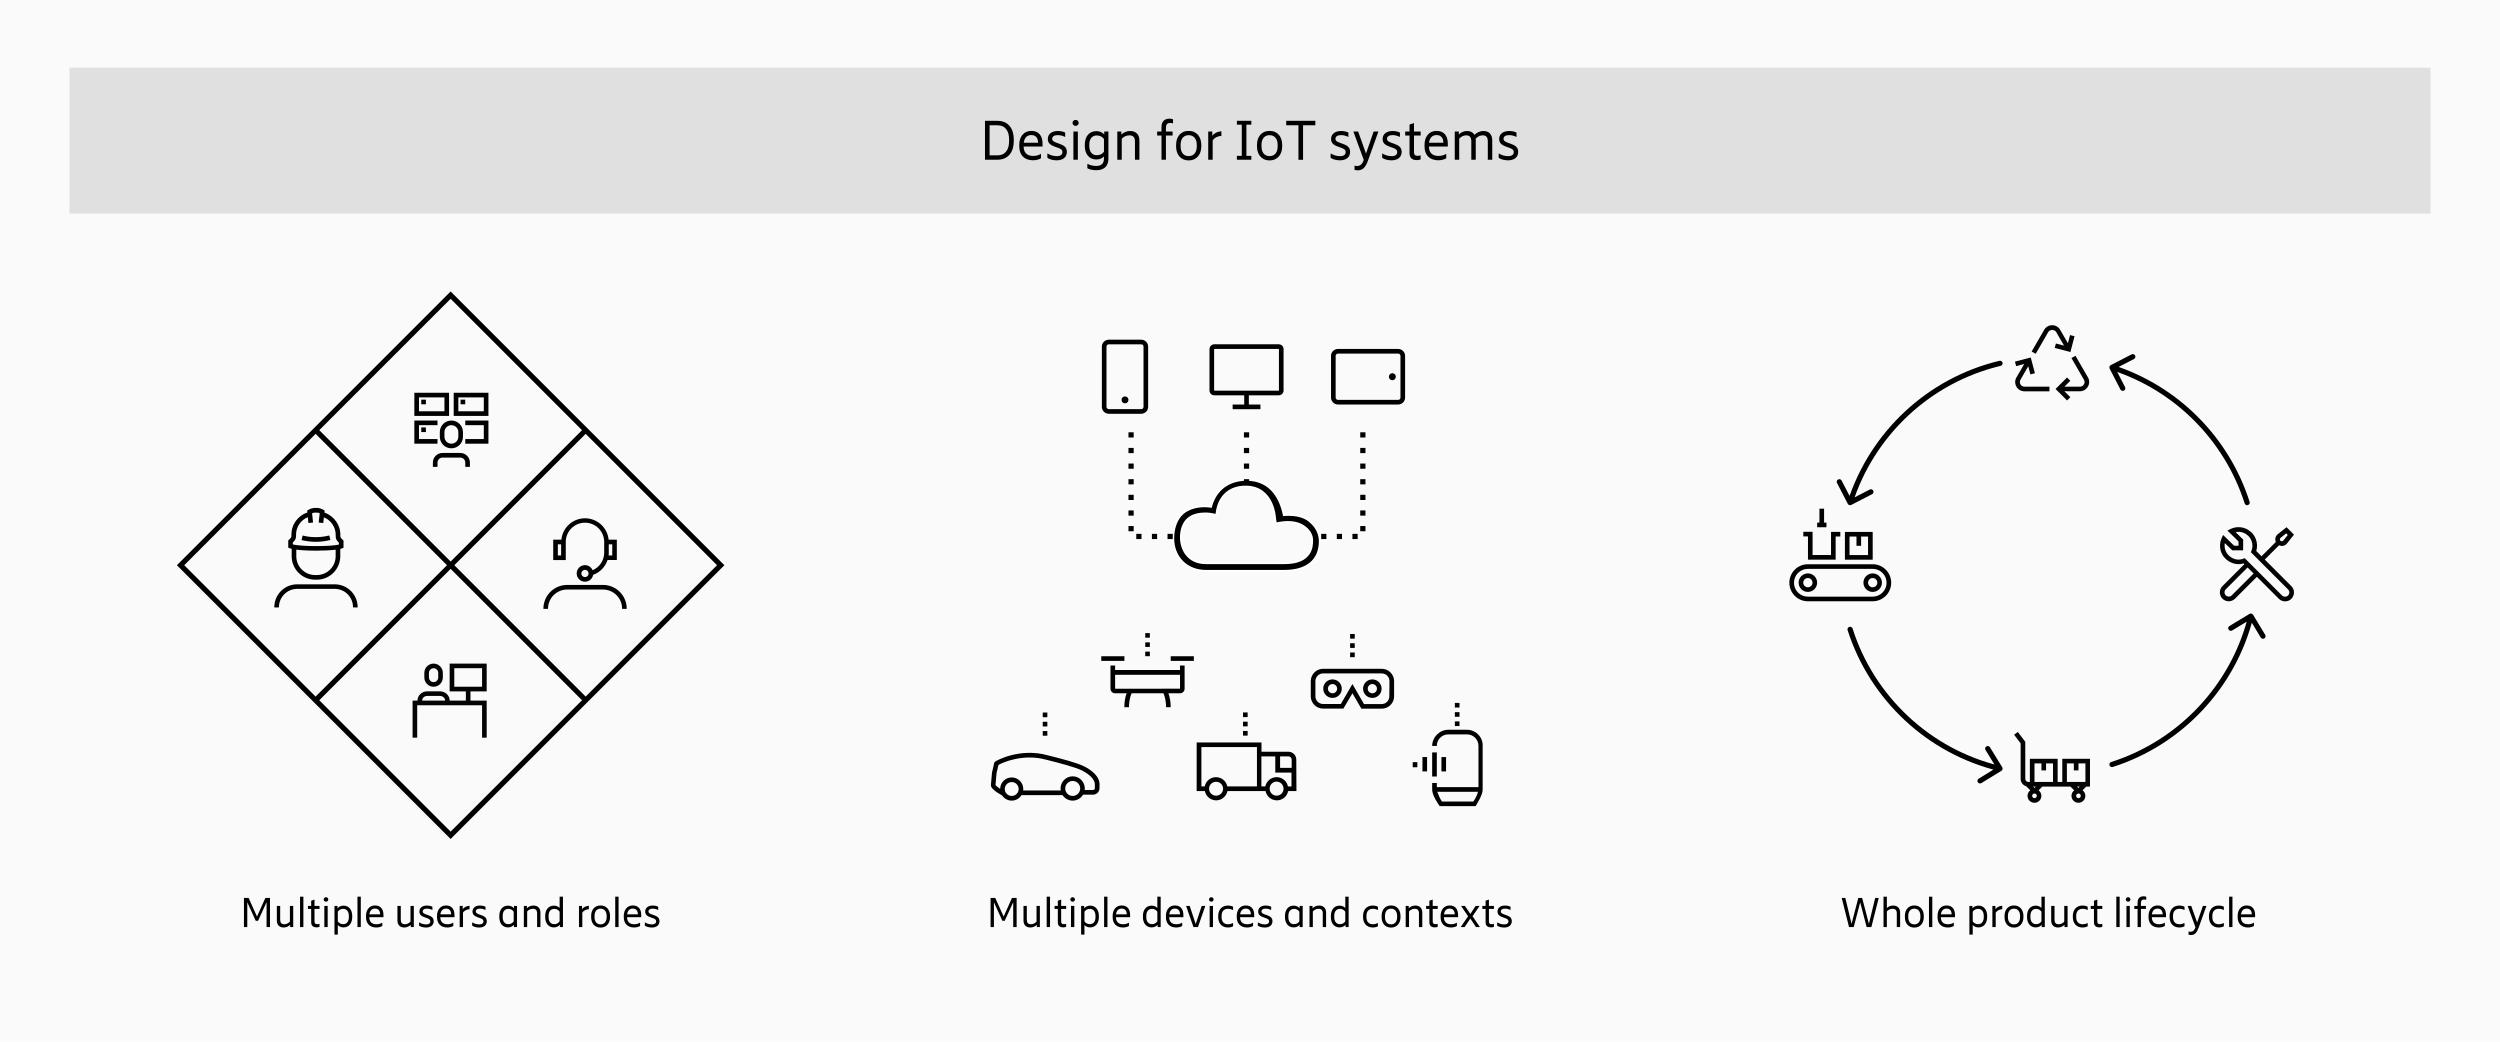 <svg width="1440" height="600" viewBox="0 0 1440 600" fill="none" xmlns="http://www.w3.org/2000/svg">
<rect width="1440" height="600" fill="#FAFAFA"/>
<path d="M582.916 517.2L578.092 527.928L573.268 517.2H570.58V534H572.5V519.72L577.372 530.376H578.716L583.612 519.648V534H585.58V517.2H582.916ZM597.041 521.832V530.856C596.249 531.792 595.001 532.368 593.825 532.368C592.193 532.368 591.449 531.528 591.449 529.728V521.832H589.529V530.184C589.529 532.704 590.945 534.24 593.489 534.24C595.073 534.24 596.393 533.52 597.185 532.68V534H598.961V521.832H597.041ZM602.894 534H604.814V516.48H602.894V534ZM614.106 523.56V521.832H611.226V518.16L609.306 518.808V521.832H607.434V523.56H609.306V531.216C609.306 533.136 610.362 534.168 612.45 534.168C613.098 534.168 613.722 534.048 614.106 533.856V532.104C613.746 532.248 613.338 532.32 612.834 532.32C611.754 532.32 611.226 531.936 611.226 530.64V523.56H614.106ZM617.846 519.384C618.566 519.384 619.166 518.808 619.166 518.088C619.166 517.368 618.566 516.792 617.846 516.792C617.102 516.792 616.502 517.368 616.502 518.088C616.502 518.808 617.102 519.384 617.846 519.384ZM616.886 534H618.806V521.832H616.886V534ZM627.93 521.64C626.394 521.64 625.194 522.312 624.474 523.176V521.832H622.722V538.32H624.642V532.848C625.386 533.616 626.514 534.192 627.93 534.192C631.194 534.192 632.946 531.576 632.946 528.312V527.52C632.946 524.256 631.194 521.64 627.93 521.64ZM631.002 528.264C631.002 530.592 629.97 532.32 627.714 532.32C626.322 532.32 625.266 531.624 624.642 530.688V525.144C625.266 524.208 626.322 523.512 627.714 523.512C629.97 523.512 631.002 525.24 631.002 527.568V528.264ZM635.964 534H637.884V516.48H635.964V534ZM650.944 527.016C650.944 523.728 649.336 521.544 646.096 521.544C642.832 521.544 640.888 524.088 640.888 527.52V528.312C640.888 531.888 643.024 534.24 646.84 534.24C648.232 534.24 649.552 533.856 650.272 533.352V531.432C649.384 532.008 648.256 532.368 646.888 532.368C644.056 532.368 642.784 530.736 642.784 528.288H650.944V527.016ZM646.048 523.344C648.04 523.344 648.976 524.592 649.024 526.656H642.832C643.072 524.64 644.176 523.344 646.048 523.344ZM666.63 516.48V522.984C665.886 522.216 664.758 521.64 663.342 521.64C660.078 521.64 658.326 524.256 658.326 527.52V528.312C658.326 531.576 660.078 534.192 663.342 534.192C664.878 534.192 666.078 533.52 666.798 532.656V534H668.55V516.48H666.63ZM663.558 532.32C661.302 532.32 660.27 530.592 660.27 528.264V527.568C660.27 525.24 661.302 523.512 663.558 523.512C664.95 523.512 666.006 524.208 666.63 525.144V530.688C666.006 531.624 664.95 532.32 663.558 532.32ZM681.624 527.016C681.624 523.728 680.016 521.544 676.776 521.544C673.512 521.544 671.568 524.088 671.568 527.52V528.312C671.568 531.888 673.704 534.24 677.52 534.24C678.912 534.24 680.232 533.856 680.952 533.352V531.432C680.064 532.008 678.936 532.368 677.568 532.368C674.736 532.368 673.464 530.736 673.464 528.288H681.624V527.016ZM676.728 523.344C678.72 523.344 679.656 524.592 679.704 526.656H673.512C673.752 524.64 674.856 523.344 676.728 523.344ZM692.18 521.832L688.724 532.224L685.268 521.832H683.204L687.428 534H690.02L694.244 521.832H692.18ZM697.721 519.384C698.441 519.384 699.041 518.808 699.041 518.088C699.041 517.368 698.441 516.792 697.721 516.792C696.977 516.792 696.377 517.368 696.377 518.088C696.377 518.808 696.977 519.384 697.721 519.384ZM696.761 534H698.681V521.832H696.761V534ZM707.253 534.24C708.453 534.24 709.629 533.928 710.253 533.544V531.648C709.485 532.056 708.429 532.368 707.325 532.368C704.757 532.368 703.629 530.616 703.629 528.264V527.568C703.629 525.216 704.757 523.464 707.325 523.464C708.429 523.464 709.485 523.776 710.253 524.184V522.288C709.629 521.904 708.453 521.592 707.253 521.592C703.605 521.592 701.685 524.256 701.685 527.52V528.312C701.685 531.576 703.605 534.24 707.253 534.24ZM722.428 527.016C722.428 523.728 720.82 521.544 717.58 521.544C714.316 521.544 712.372 524.088 712.372 527.52V528.312C712.372 531.888 714.508 534.24 718.324 534.24C719.716 534.24 721.036 533.856 721.756 533.352V531.432C720.868 532.008 719.74 532.368 718.372 532.368C715.54 532.368 714.268 530.736 714.268 528.288H722.428V527.016ZM717.532 523.344C719.524 523.344 720.46 524.592 720.508 526.656H714.316C714.556 524.64 715.66 523.344 717.532 523.344ZM728.545 534.264C731.161 534.264 732.937 532.944 732.937 530.616C732.937 528.504 731.497 527.76 729.601 527.064L728.737 526.776C727.369 526.248 726.601 525.912 726.601 524.976C726.601 523.968 727.489 523.368 728.977 523.368C730.081 523.368 731.233 523.656 732.193 524.184V522.288C731.497 521.88 730.297 521.592 729.001 521.592C726.505 521.592 724.705 522.864 724.705 525.048C724.705 527.088 726.169 527.808 728.113 528.504L729.025 528.816C730.369 529.32 731.017 529.704 731.017 530.712C731.017 531.72 730.297 532.464 728.593 532.464C726.889 532.464 725.449 531.864 724.513 531.264V533.16C725.257 533.736 726.745 534.264 728.545 534.264ZM748.594 521.832V523.152C747.874 522.288 746.674 521.64 745.162 521.64C741.898 521.64 740.146 524.256 740.146 527.52V528.312C740.146 531.576 741.898 534.192 745.162 534.192C746.674 534.192 747.874 533.544 748.594 532.68V534H750.346V521.832H748.594ZM745.378 532.32C743.122 532.32 742.09 530.592 742.09 528.264V527.568C742.09 525.24 743.122 523.512 745.378 523.512C746.746 523.512 747.802 524.184 748.426 525.12V530.712C747.802 531.648 746.746 532.32 745.378 532.32ZM759.797 521.592C758.165 521.592 756.821 522.336 756.029 523.176V521.832H754.277V534H756.197V524.976C757.013 524.016 758.261 523.464 759.461 523.464C761.117 523.464 761.909 524.304 761.909 526.104V534H763.829V525.648C763.829 523.128 762.365 521.592 759.797 521.592ZM774.887 516.48V522.984C774.143 522.216 773.015 521.64 771.599 521.64C768.335 521.64 766.583 524.256 766.583 527.52V528.312C766.583 531.576 768.335 534.192 771.599 534.192C773.135 534.192 774.335 533.52 775.055 532.656V534H776.807V516.48H774.887ZM771.815 532.32C769.559 532.32 768.527 530.592 768.527 528.264V527.568C768.527 525.24 769.559 523.512 771.815 523.512C773.207 523.512 774.263 524.208 774.887 525.144V530.688C774.263 531.624 773.207 532.32 771.815 532.32ZM790.69 534.24C791.89 534.24 793.066 533.928 793.69 533.544V531.648C792.922 532.056 791.866 532.368 790.762 532.368C788.194 532.368 787.066 530.616 787.066 528.264V527.568C787.066 525.216 788.194 523.464 790.762 523.464C791.866 523.464 792.922 523.776 793.69 524.184V522.288C793.066 521.904 791.89 521.592 790.69 521.592C787.042 521.592 785.122 524.256 785.122 527.52V528.312C785.122 531.576 787.042 534.24 790.69 534.24ZM801.234 534.288C804.786 534.288 806.682 531.6 806.682 528.312V527.52C806.682 524.232 804.786 521.544 801.234 521.544C797.682 521.544 795.81 524.232 795.81 527.52V528.312C795.81 531.6 797.682 534.288 801.234 534.288ZM801.234 532.44C798.858 532.44 797.754 530.616 797.754 528.264V527.568C797.754 525.216 798.858 523.392 801.234 523.392C803.61 523.392 804.738 525.216 804.738 527.568V528.264C804.738 530.616 803.61 532.44 801.234 532.44ZM815.203 521.592C813.571 521.592 812.227 522.336 811.435 523.176V521.832H809.683V534H811.603V524.976C812.419 524.016 813.667 523.464 814.867 523.464C816.523 523.464 817.315 524.304 817.315 526.104V534H819.235V525.648C819.235 523.128 817.771 521.592 815.203 521.592ZM828.114 523.56V521.832H825.234V518.16L823.314 518.808V521.832H821.442V523.56H823.314V531.216C823.314 533.136 824.37 534.168 826.458 534.168C827.106 534.168 827.73 534.048 828.114 533.856V532.104C827.754 532.248 827.346 532.32 826.842 532.32C825.762 532.32 825.234 531.936 825.234 530.64V523.56H828.114ZM839.85 527.016C839.85 523.728 838.242 521.544 835.002 521.544C831.738 521.544 829.794 524.088 829.794 527.52V528.312C829.794 531.888 831.93 534.24 835.746 534.24C837.138 534.24 838.458 533.856 839.178 533.352V531.432C838.29 532.008 837.162 532.368 835.794 532.368C832.962 532.368 831.69 530.736 831.69 528.288H839.85V527.016ZM834.954 523.344C836.946 523.344 837.882 524.592 837.93 526.656H831.738C831.978 524.64 833.082 523.344 834.954 523.344ZM852.429 534L848.181 527.76L852.213 521.832H849.957L846.909 526.44L843.837 521.832H841.581L845.613 527.76L841.365 534H843.621L846.909 529.08L850.173 534H852.429ZM860.504 523.56V521.832H857.624V518.16L855.704 518.808V521.832H853.832V523.56H855.704V531.216C855.704 533.136 856.76 534.168 858.848 534.168C859.496 534.168 860.12 534.048 860.504 533.856V532.104C860.144 532.248 859.736 532.32 859.232 532.32C858.152 532.32 857.624 531.936 857.624 530.64V523.56H860.504ZM866.404 534.264C869.02 534.264 870.796 532.944 870.796 530.616C870.796 528.504 869.356 527.76 867.46 527.064L866.596 526.776C865.228 526.248 864.46 525.912 864.46 524.976C864.46 523.968 865.348 523.368 866.836 523.368C867.94 523.368 869.092 523.656 870.052 524.184V522.288C869.356 521.88 868.156 521.592 866.86 521.592C864.364 521.592 862.564 522.864 862.564 525.048C862.564 527.088 864.028 527.808 865.972 528.504L866.884 528.816C868.228 529.32 868.876 529.704 868.876 530.712C868.876 531.72 868.156 532.464 866.452 532.464C864.748 532.464 863.308 531.864 862.372 531.264V533.16C863.116 533.736 864.604 534.264 866.404 534.264Z" fill="black"/>
<rect x="40" y="39" width="1360" height="84" fill="#E0E0E0"/>
<path d="M574.487 69.6H567.351V92H574.487C580.823 92 583.927 87.456 583.927 81.376V80.224C583.927 74.144 580.823 69.6 574.487 69.6ZM581.239 81.344C581.239 85.984 579.223 89.472 574.487 89.472H570.007V72.16H574.487C579.223 72.16 581.239 75.68 581.239 80.256V81.344ZM600.504 82.688C600.504 78.304 598.36 75.392 594.04 75.392C589.688 75.392 587.096 78.784 587.096 83.36V84.416C587.096 89.184 589.944 92.32 595.032 92.32C596.888 92.32 598.648 91.808 599.608 91.136V88.576C598.424 89.344 596.92 89.824 595.095 89.824C591.32 89.824 589.624 87.648 589.624 84.384H600.504V82.688ZM593.976 77.792C596.632 77.792 597.88 79.456 597.944 82.208H589.688C590.008 79.52 591.48 77.792 593.976 77.792ZM608.659 92.352C612.147 92.352 614.515 90.592 614.515 87.488C614.515 84.672 612.595 83.68 610.067 82.752L608.915 82.368C607.091 81.664 606.067 81.216 606.067 79.968C606.067 78.624 607.251 77.824 609.235 77.824C610.707 77.824 612.243 78.208 613.523 78.912V76.384C612.595 75.84 610.995 75.456 609.267 75.456C605.939 75.456 603.539 77.152 603.539 80.064C603.539 82.784 605.491 83.744 608.083 84.672L609.299 85.088C611.091 85.76 611.955 86.272 611.955 87.616C611.955 88.96 610.995 89.952 608.723 89.952C606.451 89.952 604.531 89.152 603.283 88.352V90.88C604.275 91.648 606.259 92.352 608.659 92.352ZM619.56 72.512C620.52 72.512 621.32 71.744 621.32 70.784C621.32 69.824 620.52 69.056 619.56 69.056C618.568 69.056 617.768 69.824 617.768 70.784C617.768 71.744 618.568 72.512 619.56 72.512ZM618.28 92H620.84V75.776H618.28V92ZM636.046 75.776V77.44C635.086 76.352 633.518 75.52 631.502 75.52C627.182 75.52 624.846 78.944 624.846 83.232V84.192C624.846 88.448 627.182 91.872 631.502 91.872C633.39 91.872 634.926 91.136 635.886 90.144V91.2C635.886 94.112 634.542 95.584 631.342 95.584C629.806 95.584 627.79 95.2 626.318 94.336V96.896C627.502 97.632 629.55 98.048 631.47 98.048C636.654 98.048 638.446 94.976 638.446 91.36V75.776H636.046ZM631.79 89.408C628.814 89.408 627.438 87.136 627.438 84.096V83.296C627.438 80.256 628.814 78.016 631.79 78.016C633.646 78.016 635.054 78.88 635.886 80.064V87.36C635.054 88.544 633.646 89.408 631.79 89.408ZM650.922 75.456C648.746 75.456 646.954 76.448 645.898 77.568V75.776H643.562V92H646.122V79.968C647.21 78.688 648.874 77.952 650.474 77.952C652.682 77.952 653.738 79.072 653.738 81.472V92H656.298V80.864C656.298 77.504 654.346 75.456 650.922 75.456ZM674.073 70.816C674.617 70.816 675.257 70.912 675.673 71.072V68.704C675.225 68.512 674.393 68.352 673.593 68.352C670.809 68.352 669.017 69.952 669.017 73.216V75.776H666.521V78.08H669.017V92H671.577V78.08H675.417V75.776H671.577V73.664C671.577 71.744 672.249 70.816 674.073 70.816ZM684.671 92.384C689.407 92.384 691.935 88.8 691.935 84.416V83.36C691.935 78.976 689.407 75.392 684.671 75.392C679.935 75.392 677.439 78.976 677.439 83.36V84.416C677.439 88.8 679.935 92.384 684.671 92.384ZM684.671 89.92C681.503 89.92 680.031 87.488 680.031 84.352V83.424C680.031 80.288 681.503 77.856 684.671 77.856C687.839 77.856 689.343 80.288 689.343 83.424V84.352C689.343 87.488 687.839 89.92 684.671 89.92ZM698.273 78.24V75.776H695.937V92H698.497V80.896C699.585 79.2 701.665 78.336 703.521 78.272V75.648C701.345 75.712 699.361 76.736 698.273 78.24ZM720.771 71.808V69.6H712.451V71.808H715.266V89.792H712.451V92H720.771V89.792H717.923V71.808H720.771ZM731.265 92.384C736.001 92.384 738.529 88.8 738.529 84.416V83.36C738.529 78.976 736.001 75.392 731.265 75.392C726.529 75.392 724.033 78.976 724.033 83.36V84.416C724.033 88.8 726.529 92.384 731.265 92.384ZM731.265 89.92C728.097 89.92 726.625 87.488 726.625 84.352V83.424C726.625 80.288 728.097 77.856 731.265 77.856C734.433 77.856 735.937 80.288 735.937 83.424V84.352C735.937 87.488 734.433 89.92 731.265 89.92ZM750.562 92.032V72.16H757.634V69.6H740.866V72.16H747.906V92.032H750.562ZM771.815 92.352C775.303 92.352 777.671 90.592 777.671 87.488C777.671 84.672 775.751 83.68 773.223 82.752L772.071 82.368C770.247 81.664 769.223 81.216 769.223 79.968C769.223 78.624 770.407 77.824 772.391 77.824C773.863 77.824 775.399 78.208 776.679 78.912V76.384C775.751 75.84 774.151 75.456 772.423 75.456C769.095 75.456 766.695 77.152 766.695 80.064C766.695 82.784 768.647 83.744 771.239 84.672L772.455 85.088C774.247 85.76 775.111 86.272 775.111 87.616C775.111 88.96 774.151 89.952 771.879 89.952C769.607 89.952 767.687 89.152 766.439 88.352V90.88C767.431 91.648 769.415 92.352 771.815 92.352ZM791.229 75.776L786.812 88.448L782.301 75.776H779.549L785.533 92.128C784.669 94.624 783.453 95.616 781.693 95.616C781.181 95.616 780.605 95.552 780.221 95.424V97.856C780.637 97.984 781.341 98.112 782.013 98.112C785.213 98.112 786.685 96.064 788.125 92.064L793.949 75.776H791.229ZM801.503 92.352C804.991 92.352 807.359 90.592 807.359 87.488C807.359 84.672 805.439 83.68 802.911 82.752L801.759 82.368C799.935 81.664 798.911 81.216 798.911 79.968C798.911 78.624 800.095 77.824 802.079 77.824C803.551 77.824 805.087 78.208 806.367 78.912V76.384C805.439 75.84 803.839 75.456 802.111 75.456C798.783 75.456 796.383 77.152 796.383 80.064C796.383 82.784 798.335 83.744 800.927 84.672L802.143 85.088C803.935 85.76 804.799 86.272 804.799 87.616C804.799 88.96 803.839 89.952 801.567 89.952C799.295 89.952 797.375 89.152 796.127 88.352V90.88C797.119 91.648 799.103 92.352 801.503 92.352ZM818.292 78.08V75.776H814.452V70.88L811.892 71.744V75.776H809.396V78.08H811.892V88.288C811.892 90.848 813.3 92.224 816.084 92.224C816.948 92.224 817.78 92.064 818.292 91.808V89.472C817.812 89.664 817.268 89.76 816.596 89.76C815.156 89.76 814.452 89.248 814.452 87.52V78.08H818.292ZM833.941 82.688C833.941 78.304 831.797 75.392 827.477 75.392C823.125 75.392 820.533 78.784 820.533 83.36V84.416C820.533 89.184 823.381 92.32 828.469 92.32C830.325 92.32 832.085 91.808 833.045 91.136V88.576C831.861 89.344 830.357 89.824 828.533 89.824C824.757 89.824 823.061 87.648 823.061 84.384H833.941V82.688ZM827.413 77.792C830.069 77.792 831.317 79.456 831.381 82.208H823.125C823.445 79.52 824.917 77.792 827.413 77.792ZM854.481 75.456C852.208 75.456 850.385 76.576 849.297 77.696C848.497 76.256 846.993 75.456 844.977 75.456C842.961 75.456 841.265 76.416 840.273 77.536V75.776H837.937V92H840.497V79.904C841.521 78.688 843.057 77.952 844.529 77.952C846.513 77.952 847.473 79.072 847.473 81.472V92H850.033V80.864C850.033 80.544 850.001 80.224 849.969 79.904C851.025 78.688 852.561 77.952 854.065 77.952C856.049 77.952 856.977 79.072 856.977 81.472V92H859.537V80.864C859.537 77.504 857.745 75.456 854.481 75.456ZM868.628 92.352C872.116 92.352 874.484 90.592 874.484 87.488C874.484 84.672 872.564 83.68 870.036 82.752L868.884 82.368C867.06 81.664 866.036 81.216 866.036 79.968C866.036 78.624 867.22 77.824 869.204 77.824C870.676 77.824 872.212 78.208 873.492 78.912V76.384C872.564 75.84 870.964 75.456 869.236 75.456C865.908 75.456 863.508 77.152 863.508 80.064C863.508 82.784 865.46 83.744 868.052 84.672L869.268 85.088C871.06 85.76 871.924 86.272 871.924 87.616C871.924 88.96 870.964 89.952 868.692 89.952C866.42 89.952 864.5 89.152 863.252 88.352V90.88C864.244 91.648 866.228 92.352 868.628 92.352Z" fill="black"/>
<path d="M152.849 517.2L148.025 527.928L143.201 517.2H140.513V534H142.433V519.72L147.305 530.376H148.649L153.545 519.648V534H155.513V517.2H152.849ZM166.974 521.832V530.856C166.182 531.792 164.934 532.368 163.758 532.368C162.126 532.368 161.382 531.528 161.382 529.728V521.832H159.462V530.184C159.462 532.704 160.878 534.24 163.422 534.24C165.006 534.24 166.326 533.52 167.118 532.68V534H168.894V521.832H166.974ZM172.827 534H174.747V516.48H172.827V534ZM184.039 523.56V521.832H181.159V518.16L179.239 518.808V521.832H177.367V523.56H179.239V531.216C179.239 533.136 180.295 534.168 182.383 534.168C183.031 534.168 183.655 534.048 184.039 533.856V532.104C183.679 532.248 183.271 532.32 182.767 532.32C181.687 532.32 181.159 531.936 181.159 530.64V523.56H184.039ZM187.78 519.384C188.5 519.384 189.1 518.808 189.1 518.088C189.1 517.368 188.5 516.792 187.78 516.792C187.036 516.792 186.436 517.368 186.436 518.088C186.436 518.808 187.036 519.384 187.78 519.384ZM186.82 534H188.74V521.832H186.82V534ZM197.864 521.64C196.328 521.64 195.128 522.312 194.408 523.176V521.832H192.656V538.32H194.576V532.848C195.32 533.616 196.448 534.192 197.864 534.192C201.128 534.192 202.88 531.576 202.88 528.312V527.52C202.88 524.256 201.128 521.64 197.864 521.64ZM200.936 528.264C200.936 530.592 199.904 532.32 197.648 532.32C196.256 532.32 195.2 531.624 194.576 530.688V525.144C195.2 524.208 196.256 523.512 197.648 523.512C199.904 523.512 200.936 525.24 200.936 527.568V528.264ZM205.898 534H207.818V516.48H205.898V534ZM220.878 527.016C220.878 523.728 219.27 521.544 216.03 521.544C212.766 521.544 210.822 524.088 210.822 527.52V528.312C210.822 531.888 212.958 534.24 216.774 534.24C218.166 534.24 219.486 533.856 220.206 533.352V531.432C219.318 532.008 218.19 532.368 216.822 532.368C213.99 532.368 212.718 530.736 212.718 528.288H220.878V527.016ZM215.982 523.344C217.974 523.344 218.91 524.592 218.958 526.656H212.766C213.006 524.64 214.11 523.344 215.982 523.344ZM236.443 521.832V530.856C235.651 531.792 234.403 532.368 233.227 532.368C231.595 532.368 230.851 531.528 230.851 529.728V521.832H228.931V530.184C228.931 532.704 230.347 534.24 232.891 534.24C234.475 534.24 235.795 533.52 236.587 532.68V534H238.363V521.832H236.443ZM245.416 534.264C248.032 534.264 249.808 532.944 249.808 530.616C249.808 528.504 248.368 527.76 246.472 527.064L245.608 526.776C244.24 526.248 243.472 525.912 243.472 524.976C243.472 523.968 244.36 523.368 245.848 523.368C246.952 523.368 248.104 523.656 249.064 524.184V522.288C248.368 521.88 247.168 521.592 245.872 521.592C243.376 521.592 241.576 522.864 241.576 525.048C241.576 527.088 243.04 527.808 244.984 528.504L245.896 528.816C247.24 529.32 247.888 529.704 247.888 530.712C247.888 531.72 247.168 532.464 245.464 532.464C243.76 532.464 242.32 531.864 241.384 531.264V533.16C242.128 533.736 243.616 534.264 245.416 534.264ZM261.776 527.016C261.776 523.728 260.168 521.544 256.928 521.544C253.664 521.544 251.72 524.088 251.72 527.52V528.312C251.72 531.888 253.856 534.24 257.672 534.24C259.064 534.24 260.384 533.856 261.104 533.352V531.432C260.216 532.008 259.088 532.368 257.72 532.368C254.888 532.368 253.616 530.736 253.616 528.288H261.776V527.016ZM256.88 523.344C258.872 523.344 259.808 524.592 259.856 526.656H253.664C253.904 524.64 255.008 523.344 256.88 523.344ZM266.525 523.68V521.832H264.773V534H266.693V525.672C267.509 524.4 269.069 523.752 270.461 523.704V521.736C268.829 521.784 267.341 522.552 266.525 523.68ZM276.002 534.264C278.618 534.264 280.394 532.944 280.394 530.616C280.394 528.504 278.954 527.76 277.058 527.064L276.194 526.776C274.826 526.248 274.058 525.912 274.058 524.976C274.058 523.968 274.946 523.368 276.434 523.368C277.538 523.368 278.69 523.656 279.65 524.184V522.288C278.954 521.88 277.754 521.592 276.458 521.592C273.962 521.592 272.162 522.864 272.162 525.048C272.162 527.088 273.626 527.808 275.57 528.504L276.482 528.816C277.826 529.32 278.474 529.704 278.474 530.712C278.474 531.72 277.754 532.464 276.05 532.464C274.346 532.464 272.906 531.864 271.97 531.264V533.16C272.714 533.736 274.202 534.264 276.002 534.264ZM296.051 521.832V523.152C295.331 522.288 294.131 521.64 292.619 521.64C289.355 521.64 287.603 524.256 287.603 527.52V528.312C287.603 531.576 289.355 534.192 292.619 534.192C294.131 534.192 295.331 533.544 296.051 532.68V534H297.803V521.832H296.051ZM292.835 532.32C290.579 532.32 289.547 530.592 289.547 528.264V527.568C289.547 525.24 290.579 523.512 292.835 523.512C294.203 523.512 295.259 524.184 295.883 525.12V530.712C295.259 531.648 294.203 532.32 292.835 532.32ZM307.254 521.592C305.622 521.592 304.278 522.336 303.486 523.176V521.832H301.734V534H303.654V524.976C304.47 524.016 305.718 523.464 306.918 523.464C308.574 523.464 309.366 524.304 309.366 526.104V534H311.286V525.648C311.286 523.128 309.822 521.592 307.254 521.592ZM322.344 516.48V522.984C321.6 522.216 320.472 521.64 319.056 521.64C315.792 521.64 314.04 524.256 314.04 527.52V528.312C314.04 531.576 315.792 534.192 319.056 534.192C320.592 534.192 321.792 533.52 322.512 532.656V534H324.264V516.48H322.344ZM319.272 532.32C317.016 532.32 315.984 530.592 315.984 528.264V527.568C315.984 525.24 317.016 523.512 319.272 523.512C320.664 523.512 321.72 524.208 322.344 525.144V530.688C321.72 531.624 320.664 532.32 319.272 532.32ZM335.243 523.68V521.832H333.491V534H335.411V525.672C336.227 524.4 337.787 523.752 339.179 523.704V521.736C337.547 521.784 336.059 522.552 335.243 523.68ZM345.925 534.288C349.477 534.288 351.373 531.6 351.373 528.312V527.52C351.373 524.232 349.477 521.544 345.925 521.544C342.373 521.544 340.501 524.232 340.501 527.52V528.312C340.501 531.6 342.373 534.288 345.925 534.288ZM345.925 532.44C343.549 532.44 342.445 530.616 342.445 528.264V527.568C342.445 525.216 343.549 523.392 345.925 523.392C348.301 523.392 349.429 525.216 349.429 527.568V528.264C349.429 530.616 348.301 532.44 345.925 532.44ZM354.374 534H356.294V516.48H354.374V534ZM369.354 527.016C369.354 523.728 367.746 521.544 364.506 521.544C361.242 521.544 359.298 524.088 359.298 527.52V528.312C359.298 531.888 361.434 534.24 365.25 534.24C366.642 534.24 367.962 533.856 368.682 533.352V531.432C367.794 532.008 366.666 532.368 365.298 532.368C362.466 532.368 361.194 530.736 361.194 528.288H369.354V527.016ZM364.458 523.344C366.45 523.344 367.386 524.592 367.434 526.656H361.242C361.482 524.64 362.586 523.344 364.458 523.344ZM375.471 534.264C378.087 534.264 379.863 532.944 379.863 530.616C379.863 528.504 378.423 527.76 376.527 527.064L375.663 526.776C374.295 526.248 373.527 525.912 373.527 524.976C373.527 523.968 374.415 523.368 375.903 523.368C377.007 523.368 378.159 523.656 379.119 524.184V522.288C378.423 521.88 377.223 521.592 375.927 521.592C373.431 521.592 371.631 522.864 371.631 525.048C371.631 527.088 373.095 527.808 375.039 528.504L375.951 528.816C377.295 529.32 377.943 529.704 377.943 530.712C377.943 531.72 377.223 532.464 375.519 532.464C373.815 532.464 372.375 531.864 371.439 531.264V533.16C372.183 533.736 373.671 534.264 375.471 534.264Z" fill="black"/>
<path d="M1080.11 517.2L1076.49 532.128L1072.6 517.2H1070.39L1066.5 532.128L1062.9 517.2H1060.82L1065.04 534H1067.75L1071.47 519.792L1075.19 534H1077.9L1082.15 517.2H1080.11ZM1090.43 521.592C1088.92 521.592 1087.63 522.24 1086.83 523.008V516.48H1084.91V534H1086.83V524.976C1087.65 524.016 1088.9 523.464 1090.1 523.464C1091.75 523.464 1092.55 524.304 1092.55 526.104V534H1094.47V525.648C1094.47 523.128 1093 521.592 1090.43 521.592ZM1102.64 534.288C1106.2 534.288 1108.09 531.6 1108.09 528.312V527.52C1108.09 524.232 1106.2 521.544 1102.64 521.544C1099.09 521.544 1097.22 524.232 1097.22 527.52V528.312C1097.22 531.6 1099.09 534.288 1102.64 534.288ZM1102.64 532.44C1100.27 532.44 1099.16 530.616 1099.16 528.264V527.568C1099.16 525.216 1100.27 523.392 1102.64 523.392C1105.02 523.392 1106.15 525.216 1106.15 527.568V528.264C1106.15 530.616 1105.02 532.44 1102.64 532.44ZM1111.09 534H1113.01V516.48H1111.09V534ZM1126.07 527.016C1126.07 523.728 1124.46 521.544 1121.22 521.544C1117.96 521.544 1116.02 524.088 1116.02 527.52V528.312C1116.02 531.888 1118.15 534.24 1121.97 534.24C1123.36 534.24 1124.68 533.856 1125.4 533.352V531.432C1124.51 532.008 1123.38 532.368 1122.02 532.368C1119.18 532.368 1117.91 530.736 1117.91 528.288H1126.07V527.016ZM1121.18 523.344C1123.17 523.344 1124.1 524.592 1124.15 526.656H1117.96C1118.2 524.64 1119.3 523.344 1121.18 523.344ZM1139.57 521.64C1138.04 521.64 1136.84 522.312 1136.12 523.176V521.832H1134.37V538.32H1136.29V532.848C1137.03 533.616 1138.16 534.192 1139.57 534.192C1142.84 534.192 1144.59 531.576 1144.59 528.312V527.52C1144.59 524.256 1142.84 521.64 1139.57 521.64ZM1142.65 528.264C1142.65 530.592 1141.61 532.32 1139.36 532.32C1137.97 532.32 1136.91 531.624 1136.29 530.688V525.144C1136.91 524.208 1137.97 523.512 1139.36 523.512C1141.61 523.512 1142.65 525.24 1142.65 527.568V528.264ZM1149.36 523.68V521.832H1147.61V534H1149.53V525.672C1150.34 524.4 1151.9 523.752 1153.3 523.704V521.736C1151.66 521.784 1150.18 522.552 1149.36 523.68ZM1160.04 534.288C1163.59 534.288 1165.49 531.6 1165.49 528.312V527.52C1165.49 524.232 1163.59 521.544 1160.04 521.544C1156.49 521.544 1154.62 524.232 1154.62 527.52V528.312C1154.62 531.6 1156.49 534.288 1160.04 534.288ZM1160.04 532.44C1157.67 532.44 1156.56 530.616 1156.56 528.264V527.568C1156.56 525.216 1157.67 523.392 1160.04 523.392C1162.42 523.392 1163.55 525.216 1163.55 527.568V528.264C1163.55 530.616 1162.42 532.44 1160.04 532.44ZM1175.88 516.48V522.984C1175.14 522.216 1174.01 521.64 1172.6 521.64C1169.33 521.64 1167.58 524.256 1167.58 527.52V528.312C1167.58 531.576 1169.33 534.192 1172.6 534.192C1174.13 534.192 1175.33 533.52 1176.05 532.656V534H1177.8V516.48H1175.88ZM1172.81 532.32C1170.56 532.32 1169.52 530.592 1169.52 528.264V527.568C1169.52 525.24 1170.56 523.512 1172.81 523.512C1174.2 523.512 1175.26 524.208 1175.88 525.144V530.688C1175.26 531.624 1174.2 532.32 1172.81 532.32ZM1189.01 521.832V530.856C1188.21 531.792 1186.97 532.368 1185.79 532.368C1184.16 532.368 1183.41 531.528 1183.41 529.728V521.832H1181.49V530.184C1181.49 532.704 1182.91 534.24 1185.45 534.24C1187.04 534.24 1188.36 533.52 1189.15 532.68V534H1190.93V521.832H1189.01ZM1199.51 534.24C1200.71 534.24 1201.89 533.928 1202.51 533.544V531.648C1201.75 532.056 1200.69 532.368 1199.59 532.368C1197.02 532.368 1195.89 530.616 1195.89 528.264V527.568C1195.89 525.216 1197.02 523.464 1199.59 523.464C1200.69 523.464 1201.75 523.776 1202.51 524.184V522.288C1201.89 521.904 1200.71 521.592 1199.51 521.592C1195.87 521.592 1193.95 524.256 1193.95 527.52V528.312C1193.95 531.576 1195.87 534.24 1199.51 534.24ZM1210.92 523.56V521.832H1208.04V518.16L1206.12 518.808V521.832H1204.25V523.56H1206.12V531.216C1206.12 533.136 1207.18 534.168 1209.27 534.168C1209.91 534.168 1210.54 534.048 1210.92 533.856V532.104C1210.56 532.248 1210.15 532.32 1209.65 532.32C1208.57 532.32 1208.04 531.936 1208.04 530.64V523.56H1210.92ZM1219 534H1220.92V516.48H1219V534ZM1225.8 519.384C1226.52 519.384 1227.12 518.808 1227.12 518.088C1227.12 517.368 1226.52 516.792 1225.8 516.792C1225.05 516.792 1224.45 517.368 1224.45 518.088C1224.45 518.808 1225.05 519.384 1225.8 519.384ZM1224.84 534H1226.76V521.832H1224.84V534ZM1235.04 518.112C1235.45 518.112 1235.93 518.184 1236.24 518.304V516.528C1235.9 516.384 1235.28 516.264 1234.68 516.264C1232.59 516.264 1231.25 517.464 1231.25 519.912V521.832H1229.38V523.56H1231.25V534H1233.17V523.56H1236.05V521.832H1233.17V520.248C1233.17 518.808 1233.67 518.112 1235.04 518.112ZM1247.62 527.016C1247.62 523.728 1246.01 521.544 1242.77 521.544C1239.51 521.544 1237.56 524.088 1237.56 527.52V528.312C1237.56 531.888 1239.7 534.24 1243.52 534.24C1244.91 534.24 1246.23 533.856 1246.95 533.352V531.432C1246.06 532.008 1244.93 532.368 1243.56 532.368C1240.73 532.368 1239.46 530.736 1239.46 528.288H1247.62V527.016ZM1242.72 523.344C1244.72 523.344 1245.65 524.592 1245.7 526.656H1239.51C1239.75 524.64 1240.85 523.344 1242.72 523.344ZM1255.27 534.24C1256.47 534.24 1257.65 533.928 1258.27 533.544V531.648C1257.5 532.056 1256.45 532.368 1255.34 532.368C1252.78 532.368 1251.65 530.616 1251.65 528.264V527.568C1251.65 525.216 1252.78 523.464 1255.34 523.464C1256.45 523.464 1257.5 523.776 1258.27 524.184V522.288C1257.65 521.904 1256.47 521.592 1255.27 521.592C1251.62 521.592 1249.7 524.256 1249.7 527.52V528.312C1249.7 531.576 1251.62 534.24 1255.27 534.24ZM1268.86 521.832L1265.55 531.336L1262.16 521.832H1260.1L1264.59 534.096C1263.94 535.968 1263.03 536.712 1261.71 536.712C1261.32 536.712 1260.89 536.664 1260.6 536.568V538.392C1260.91 538.488 1261.44 538.584 1261.95 538.584C1264.35 538.584 1265.45 537.048 1266.53 534.048L1270.9 521.832H1268.86ZM1277.94 534.24C1279.14 534.24 1280.31 533.928 1280.94 533.544V531.648C1280.17 532.056 1279.11 532.368 1278.01 532.368C1275.44 532.368 1274.31 530.616 1274.31 528.264V527.568C1274.31 525.216 1275.44 523.464 1278.01 523.464C1279.11 523.464 1280.17 523.776 1280.94 524.184V522.288C1280.31 521.904 1279.14 521.592 1277.94 521.592C1274.29 521.592 1272.37 524.256 1272.37 527.52V528.312C1272.37 531.576 1274.29 534.24 1277.94 534.24ZM1283.97 534H1285.89V516.48H1283.97V534ZM1298.95 527.016C1298.95 523.728 1297.34 521.544 1294.1 521.544C1290.84 521.544 1288.89 524.088 1288.89 527.52V528.312C1288.89 531.888 1291.03 534.24 1294.84 534.24C1296.24 534.24 1297.56 533.856 1298.28 533.352V531.432C1297.39 532.008 1296.26 532.368 1294.89 532.368C1292.06 532.368 1290.79 530.736 1290.79 528.288H1298.95V527.016ZM1294.05 523.344C1296.04 523.344 1296.98 524.592 1297.03 526.656H1290.84C1291.08 524.64 1292.18 523.344 1294.05 523.344Z" fill="black"/>
<path d="M1078.67 325H1041.33C1035.44 325 1030.67 329.776 1030.67 335.667C1030.67 341.558 1035.44 346.333 1041.33 346.333H1078.67C1084.56 346.333 1089.33 341.558 1089.33 335.667C1089.33 329.776 1084.56 325 1078.67 325ZM1078.67 343.667H1041.33C1036.92 343.667 1033.33 340.085 1033.33 335.667C1033.33 331.248 1036.92 327.667 1041.33 327.667H1078.67C1083.09 327.667 1086.67 331.248 1086.67 335.667C1086.67 340.085 1083.09 343.667 1078.67 343.667Z" fill="#010101"/>
<path d="M1041.33 330.28C1038.39 330.28 1036 332.668 1036 335.613C1036 338.559 1038.39 340.947 1041.33 340.947C1044.28 340.947 1046.67 338.559 1046.67 335.613C1046.67 332.668 1044.28 330.28 1041.33 330.28ZM1041.33 338.28C1039.86 338.28 1038.67 337.086 1038.67 335.613C1038.67 334.141 1039.86 332.947 1041.33 332.947C1042.81 332.947 1044 334.141 1044 335.613C1044 337.086 1042.81 338.28 1041.33 338.28Z" fill="#010101"/>
<path d="M1078.67 330.28C1075.72 330.28 1073.33 332.668 1073.33 335.613C1073.33 338.559 1075.72 340.947 1078.67 340.947C1081.61 340.947 1084 338.559 1084 335.613C1084 332.668 1081.61 330.28 1078.67 330.28ZM1078.67 338.28C1077.19 338.28 1076 337.086 1076 335.613C1076 334.141 1077.19 332.947 1078.67 332.947C1080.14 332.947 1081.33 334.141 1081.33 335.613C1081.33 337.086 1080.14 338.28 1078.67 338.28Z" fill="#010101"/>
<path d="M1041.39 322.36H1057.33V309.027H1060.03V306.36H1054.67V319.693H1044.05V306.307H1038.72V308.973H1041.39V322.36Z" fill="#010101"/>
<path d="M1078.67 306.387H1062.67V322.387H1078.67V306.387ZM1076 319.72H1065.33V309.053H1069.33V314.387H1072V309.053H1076V319.72Z" fill="#010101"/>
<path d="M1052.03 301.027H1050.67V293H1048V301.027H1046.69V303.693H1052.03V301.027Z" fill="#010101"/>
<path d="M1187.87 437.067V450.4H1185.2V437.067H1169.2V450.4H1168.32C1167.36 450.4 1166.56 449.6 1166.56 448.64V427.28L1162.27 421.6L1160.13 423.2L1163.89 428.187V448.64C1163.89 450.667 1165.25 452.347 1167.09 452.88L1169.44 455.227C1168.48 455.947 1167.84 457.093 1167.84 458.4C1167.84 460.613 1169.63 462.4 1171.84 462.4C1174.05 462.4 1175.84 460.613 1175.84 458.4C1175.84 457.093 1175.2 455.947 1174.24 455.227L1176.4 453.067H1185.17H1187.84H1192.56L1194.75 455.253C1193.79 455.973 1193.17 457.12 1193.17 458.4C1193.17 460.613 1194.96 462.4 1197.17 462.4C1199.39 462.4 1201.17 460.613 1201.17 458.4C1201.17 457.093 1200.53 455.92 1199.55 455.2L1201.68 453.067H1203.84V437.067H1187.87V437.067ZM1171.87 459.733C1171.12 459.733 1170.53 459.147 1170.53 458.4C1170.53 457.653 1171.12 457.067 1171.87 457.067C1172.61 457.067 1173.2 457.653 1173.2 458.4C1173.2 459.147 1172.59 459.733 1171.87 459.733ZM1171.87 453.84L1171.07 453.067H1172.64L1171.87 453.84ZM1171.87 450.4V439.733H1175.87V443.733H1178.53V439.733H1182.53V450.4H1171.87ZM1190.53 439.733H1194.53V443.733H1197.2V439.733H1201.2V450.4H1190.53V439.733ZM1197.2 459.733C1196.45 459.733 1195.87 459.147 1195.87 458.4C1195.87 457.653 1196.45 457.067 1197.2 457.067C1197.95 457.067 1198.53 457.653 1198.53 458.4C1198.53 459.147 1197.92 459.733 1197.2 459.733ZM1197.15 453.84L1196.35 453.067H1197.92L1197.15 453.84Z" fill="#040405"/>
<path d="M1183.49 200.413L1192.56 202.76L1194.93 193.667L1192.35 193L1191.12 197.693L1186.67 189.987C1185.71 188.307 1183.97 187.32 1182.05 187.32C1180.13 187.32 1178.4 188.307 1177.44 189.987L1170.24 202.467L1172.56 203.8L1179.76 191.32C1180.72 189.64 1183.41 189.64 1184.4 191.32L1188.88 199.08L1184.21 197.853L1183.49 200.413Z" fill="#040405"/>
<path d="M1202.67 217.4L1195.47 204.92L1193.15 206.253L1200.35 218.733C1200.83 219.56 1200.83 220.573 1200.35 221.4C1199.87 222.227 1198.99 222.733 1198.03 222.733L1189.12 222.707L1192.51 219.32L1190.61 217.427L1184 224.04L1190.64 230.68L1192.53 228.787L1189.09 225.347L1198 225.373C1199.92 225.373 1201.65 224.387 1202.61 222.707C1203.63 221.053 1203.63 219.08 1202.67 217.4Z" fill="#040405"/>
<path d="M1163.79 221.4C1163.31 220.573 1163.31 219.56 1163.79 218.733L1168.27 210.973L1169.52 215.667L1172.11 214.973L1169.71 205.907L1160.61 208.307L1161.31 210.893L1165.95 209.667L1161.47 217.4C1160.51 219.08 1160.51 221.08 1161.47 222.733C1162.43 224.413 1164.16 225.4 1166.08 225.4H1180.48V222.733H1166.08C1165.15 222.733 1164.27 222.227 1163.79 221.4Z" fill="#040405"/>
<path d="M1152.79 443.994C1153.49 443.56 1153.71 442.637 1153.28 441.931L1146.21 430.427C1145.78 429.721 1144.86 429.501 1144.15 429.934C1143.44 430.368 1143.22 431.291 1143.66 431.997L1149.94 442.223L1139.71 448.503C1139.01 448.936 1138.78 449.86 1139.22 450.566C1139.65 451.272 1140.58 451.493 1141.28 451.059L1152.79 443.994ZM1067.08 362.044C1066.83 361.255 1065.99 360.819 1065.2 361.071C1064.41 361.323 1063.97 362.167 1064.22 362.956L1067.08 362.044ZM1297.78 354.113C1297.36 353.404 1296.43 353.176 1295.72 353.604L1284.17 360.581C1283.46 361.009 1283.23 361.931 1283.66 362.64C1284.09 363.349 1285.01 363.577 1285.72 363.149L1295.99 356.947L1302.19 367.221C1302.62 367.93 1303.54 368.158 1304.25 367.73C1304.96 367.301 1305.19 366.379 1304.76 365.67L1297.78 354.113ZM1216.04 438.919C1215.25 439.171 1214.82 440.015 1215.07 440.804C1215.32 441.593 1216.17 442.029 1216.96 441.777L1216.04 438.919ZM1215.81 210.319C1215.08 210.699 1214.79 211.604 1215.17 212.34L1221.36 224.335C1221.74 225.071 1222.65 225.36 1223.38 224.98C1224.12 224.6 1224.41 223.695 1224.03 222.959L1218.52 212.296L1229.18 206.791C1229.92 206.411 1230.21 205.506 1229.83 204.77C1229.45 204.034 1228.54 203.745 1227.81 204.125L1215.81 210.319ZM1292.92 289.956C1293.17 290.745 1294.01 291.181 1294.8 290.929C1295.59 290.677 1296.03 289.834 1295.78 289.044L1292.92 289.956ZM1064.32 290.188C1064.7 290.924 1065.6 291.213 1066.34 290.833L1078.34 284.639C1079.07 284.259 1079.36 283.354 1078.98 282.618C1078.6 281.882 1077.69 281.593 1076.96 281.973L1066.3 287.479L1060.79 276.817C1060.41 276.081 1059.51 275.792 1058.77 276.172C1058.03 276.552 1057.74 277.457 1058.12 278.193L1064.32 290.188ZM1152.35 210.743C1153.15 210.55 1153.65 209.741 1153.46 208.935C1153.27 208.13 1152.46 207.633 1151.65 207.825L1152.35 210.743ZM1152.35 441.257C1111.95 431.601 1079.59 401.255 1067.08 362.044L1064.22 362.956C1077.05 403.161 1110.23 434.273 1151.65 444.175L1152.35 441.257ZM1295.04 354.528C1285.16 394.515 1254.97 426.504 1216.04 438.919L1216.96 441.777C1256.87 429.048 1287.82 396.253 1297.96 355.248L1295.04 354.528ZM1216.04 213.081C1252.5 224.707 1281.29 253.501 1292.92 289.956L1295.78 289.044C1283.86 251.664 1254.34 222.144 1216.96 210.223L1216.04 213.081ZM1067.08 289.956C1079.59 250.745 1111.95 220.399 1152.35 210.743L1151.65 207.825C1110.23 217.727 1077.05 248.839 1064.22 289.044L1067.08 289.956Z" fill="black"/>
<path d="M1304.51 322.307L1312.75 314.067C1313.25 314.307 1313.79 314.467 1314.35 314.467C1314.43 314.467 1314.48 314.467 1314.56 314.467C1315.63 314.413 1316.64 313.88 1317.31 313.027L1321.33 307.96L1317.07 303.667L1312 307.693C1311.15 308.36 1310.64 309.373 1310.56 310.44C1310.53 311.027 1310.64 311.613 1310.88 312.173L1302.64 320.413L1299.6 317.373C1300.32 315.053 1300.21 312.627 1299.28 310.307C1298.19 307.56 1295.84 305.32 1293.04 304.28C1290.24 303.293 1287.36 303.453 1284.67 304.76L1282.99 305.613L1289.39 311.88L1289.36 314.333H1286.85L1280.51 308.147L1279.71 309.853C1278.64 312.173 1278.43 314.68 1279.09 317.107C1279.84 319.827 1281.73 322.173 1284.29 323.587C1286.88 325 1289.55 325.32 1292.27 324.52L1292.72 325L1280.13 337.587C1278.16 339.56 1278.13 342.813 1280.11 344.813C1281.07 345.8 1282.35 346.333 1283.73 346.333C1283.73 346.333 1283.73 346.333 1283.76 346.333C1285.12 346.333 1286.4 345.8 1287.39 344.84L1299.97 332.253L1312.61 344.893C1313.6 345.88 1314.91 346.387 1316.24 346.387C1317.55 346.387 1318.85 345.907 1319.84 344.92C1320.77 343.933 1321.33 342.627 1321.33 341.267C1321.33 339.907 1320.8 338.6 1319.84 337.64L1304.51 322.307ZM1313.63 309.773L1316.83 307.213L1317.76 308.147L1315.2 311.347C1314.99 311.613 1314.69 311.747 1314.37 311.773C1314.03 311.8 1313.73 311.667 1313.52 311.453C1313.31 311.24 1313.17 310.92 1313.2 310.6C1313.23 310.28 1313.39 309.987 1313.63 309.773ZM1285.49 342.92C1285.04 343.373 1284.43 343.64 1283.76 343.64C1283.07 343.613 1282.48 343.373 1282.03 342.92C1281.09 341.96 1281.09 340.413 1282.03 339.453L1294.61 326.867L1298.08 330.333L1285.49 342.92ZM1317.92 343C1316.96 343.933 1315.41 343.933 1314.45 343L1292.96 321.507L1292.16 321.8C1289.89 322.653 1287.73 322.493 1285.57 321.293C1283.63 320.227 1282.21 318.467 1281.65 316.44C1281.33 315.213 1281.28 314.013 1281.52 312.84L1285.79 317H1292.03L1292.08 310.787L1287.73 306.52C1289.17 306.2 1290.64 306.28 1292.13 306.84C1294.24 307.613 1295.97 309.293 1296.8 311.347C1297.6 313.32 1297.6 315.32 1296.83 317.267L1296.51 318.093L1317.97 339.56C1318.4 339.987 1318.67 340.6 1318.67 341.24C1318.67 341.907 1318.4 342.52 1317.92 343Z" fill="#030305"/>
<path d="M697.129 291.895L697.564 291.957L697.682 291.534C698.989 286.827 701.466 283.059 704.901 280.466C708.337 277.873 712.76 276.433 718 276.433C725.571 276.433 730.499 279.556 733.744 283.581C737.006 287.626 738.585 292.604 739.378 296.305L739.468 296.728L739.9 296.699C747.797 296.172 752.441 298.282 754.98 300.82L754.996 300.836L755.013 300.851C758.106 303.428 760.167 307.557 760.167 311.667C760.167 317.149 758.344 321.398 754.943 324.286C751.53 327.184 746.461 328.767 739.867 328.767H694.533C683.609 328.767 675.833 320.991 675.833 310.067C675.833 303.774 677.929 298.599 681.519 295.518C686.691 291.385 693.45 291.369 697.129 291.895ZM737.102 301.043L734.942 301.475L734.498 298.816L734.498 298.793C734.496 298.756 734.493 298.703 734.489 298.634C734.481 298.496 734.467 298.295 734.444 298.041C734.397 297.534 734.312 296.812 734.159 295.946C733.854 294.218 733.277 291.906 732.186 289.587C731.095 287.268 729.481 284.927 727.097 283.165C724.707 281.398 721.568 280.233 717.467 280.233C713.105 280.233 709.386 281.462 706.547 283.815C703.709 286.169 701.793 289.614 700.975 293.975L700.975 293.975L700.973 293.984L700.529 296.65L698.921 296.248L698.8 296.733C698.921 296.248 698.921 296.248 698.921 296.248L698.921 296.248L698.92 296.248L698.919 296.248L698.913 296.246L698.893 296.241C698.888 296.24 698.883 296.239 698.877 296.238C698.862 296.234 698.842 296.229 698.818 296.224C698.753 296.208 698.658 296.187 698.538 296.161C698.299 296.11 697.958 296.042 697.549 295.973C696.734 295.838 695.638 295.7 694.533 295.7C691.302 295.7 687.424 296.234 684.621 298.476C681.803 300.731 680.167 304.63 680.167 309.533C680.167 312.82 681.123 316.536 683.407 319.442C685.704 322.366 689.318 324.433 694.533 324.433H739.867C747.707 324.433 751.756 321.994 753.811 319.017C755.833 316.089 755.833 312.758 755.833 311.154V311.133C755.833 308.838 754.69 306.033 751.916 303.813C748.567 301.024 743.602 299.959 737.118 301.04L737.11 301.041L737.102 301.043Z" fill="black" stroke="white"/>
<path d="M718 249V278.5" stroke="black" stroke-width="3" stroke-dasharray="3 6"/>
<path d="M832.933 436.067H830.267V444.333H832.933V436.067Z" fill="black"/>
<path d="M827.6 433.4H824.933V447.267H827.6V433.4Z" fill="black"/>
<path d="M822 436.067H819.333V444.333H822V436.067Z" fill="black"/>
<path d="M816.4 439H813.733V441.933H816.4V439Z" fill="black"/>
<path d="M840.667 404.867H838V407.533H840.667V404.867Z" fill="black"/>
<path d="M840.667 410.2H838V412.867H840.667V410.2Z" fill="black"/>
<path d="M840.667 415.533H838V418.2H840.667V415.533Z" fill="black"/>
<path d="M844.933 420.333H834.267C829.2 420.333 824.933 424.6 824.933 429.667H827.6C827.6 425.933 830.533 423 834.267 423H844.933C848.667 423 851.6 425.933 851.6 429.667V453.4H827.6V451H824.933V455C824.933 457.933 828.4 463.267 828.933 463.8L829.2 464.333H850L850.267 463.8C850.533 463.267 854 457.933 854 455V429.667C854.267 424.6 850 420.333 844.933 420.333ZM848.667 461.667H830.533C829.467 460.067 828.667 458.2 827.867 456.067H851.333C850.8 458.2 849.733 460.067 848.667 461.667Z" fill="black"/>
<path d="M795.693 385.227H762.307C761.365 385.202 760.428 385.364 759.549 385.704C758.671 386.044 757.868 386.555 757.189 387.208C756.509 387.86 755.966 388.641 755.59 389.504C755.214 390.368 755.014 391.298 755 392.24V401.173C755.035 403.057 755.815 404.85 757.17 406.16C758.524 407.469 760.343 408.189 762.227 408.16H773.773L779 399.333L784.147 408.187H795.693C796.635 408.212 797.572 408.049 798.451 407.709C799.329 407.369 800.132 406.858 800.811 406.206C801.491 405.554 802.034 404.773 802.41 403.909C802.786 403.045 802.986 402.115 803 401.173V392.24C802.986 391.298 802.786 390.368 802.41 389.504C802.034 388.641 801.491 387.86 800.811 387.208C800.132 386.555 799.329 386.044 798.451 385.704C797.572 385.364 796.635 385.202 795.693 385.227V385.227ZM800.253 401.227C800.218 402.403 799.719 403.518 798.865 404.328C798.01 405.137 796.87 405.575 795.693 405.547H785.667L779 394L772.333 405.493H762.307C761.717 405.518 761.129 405.426 760.576 405.222C760.022 405.017 759.515 404.705 759.084 404.303C758.652 403.902 758.304 403.418 758.061 402.881C757.818 402.343 757.684 401.763 757.667 401.173V392.24C757.681 391.655 757.809 391.079 758.046 390.544C758.283 390.009 758.623 389.526 759.046 389.122C759.47 388.718 759.968 388.402 760.514 388.191C761.06 387.98 761.642 387.879 762.227 387.893H795.693C796.285 387.868 796.875 387.962 797.43 388.168C797.985 388.373 798.494 388.688 798.926 389.093C799.358 389.497 799.705 389.984 799.946 390.525C800.188 391.065 800.32 391.648 800.333 392.24L800.253 401.227Z" fill="#010101"/>
<path d="M790.467 391.333C789.412 391.333 788.381 391.646 787.504 392.232C786.627 392.818 785.943 393.651 785.539 394.626C785.136 395.6 785.03 396.673 785.236 397.707C785.442 398.742 785.95 399.692 786.695 400.438C787.441 401.184 788.392 401.692 789.426 401.898C790.461 402.103 791.533 401.998 792.508 401.594C793.482 401.19 794.315 400.507 794.901 399.63C795.487 398.753 795.8 397.722 795.8 396.667C795.8 395.252 795.238 393.896 794.238 392.895C793.238 391.895 791.881 391.333 790.467 391.333ZM790.467 399.333C789.939 399.333 789.424 399.177 788.985 398.884C788.547 398.591 788.205 398.174 788.003 397.687C787.801 397.2 787.748 396.664 787.851 396.146C787.954 395.629 788.208 395.154 788.581 394.781C788.954 394.408 789.429 394.154 789.946 394.051C790.464 393.948 791 394.001 791.487 394.203C791.974 394.405 792.391 394.747 792.684 395.185C792.977 395.624 793.133 396.139 793.133 396.667C793.133 397.374 792.852 398.052 792.352 398.552C791.852 399.052 791.174 399.333 790.467 399.333Z" fill="#010101"/>
<path d="M767.533 391.333C766.478 391.333 765.447 391.646 764.57 392.232C763.693 392.818 763.01 393.651 762.606 394.626C762.202 395.6 762.097 396.673 762.302 397.707C762.508 398.742 763.016 399.692 763.762 400.438C764.508 401.184 765.458 401.692 766.493 401.898C767.527 402.103 768.6 401.998 769.574 401.594C770.549 401.19 771.382 400.507 771.968 399.63C772.554 398.753 772.867 397.722 772.867 396.667C772.867 395.252 772.305 393.896 771.305 392.895C770.304 391.895 768.948 391.333 767.533 391.333ZM767.533 399.333C767.006 399.333 766.49 399.177 766.052 398.884C765.613 398.591 765.271 398.174 765.07 397.687C764.868 397.2 764.815 396.664 764.918 396.146C765.021 395.629 765.275 395.154 765.648 394.781C766.021 394.408 766.496 394.154 767.013 394.051C767.53 393.948 768.067 394.001 768.554 394.203C769.041 394.405 769.458 394.747 769.751 395.185C770.044 395.624 770.2 396.139 770.2 396.667C770.2 397.374 769.919 398.052 769.419 398.552C768.919 399.052 768.241 399.333 767.533 399.333V399.333Z" fill="#010101"/>
<path d="M780.333 365.173H777.667V367.867H780.333V365.173Z" fill="#010101"/>
<path d="M780.333 375.84H777.667V378.533H780.333V375.84Z" fill="#010101"/>
<path d="M780.333 370.507H777.667V373.2H780.333V370.507Z" fill="#010101"/>
<path d="M633.333 452.413C633.733 446.92 627.947 443.16 624.427 441.4C620.373 439.373 611.547 437.053 603.493 435.053C587.627 430.6 573.84 438.013 573.013 438.84L572.747 439.107L571.387 445L570.747 452.307C570.747 453.827 572.933 455.8 577.227 458.2C578.427 459.987 580.453 461.16 582.747 461.16C585.12 461.16 587.2 459.907 588.373 458.013H612.027C613.28 459.907 615.413 461.16 617.867 461.16C620.4 461.16 622.613 459.773 623.84 457.747H629.493C631.387 457.747 633.333 456.307 633.333 453.907V452.413ZM582.747 458.467C580.533 458.467 578.747 456.68 578.747 454.467C578.747 452.253 580.533 450.467 582.747 450.467C584.96 450.467 586.747 452.253 586.747 454.467C586.747 456.68 584.96 458.467 582.747 458.467ZM617.867 458.467C615.493 458.467 613.547 456.52 613.547 454.147C613.547 451.773 615.493 449.827 617.867 449.827C620.24 449.827 622.187 451.773 622.187 454.147C622.187 456.52 620.24 458.467 617.867 458.467ZM630.667 453.88C630.667 454.733 629.973 455.053 629.493 455.053H624.773C624.8 454.76 624.853 454.467 624.853 454.147C624.853 450.307 621.707 447.16 617.867 447.16C614.027 447.16 610.88 450.307 610.88 454.147C610.88 454.547 610.933 454.947 610.987 455.32H589.333C589.36 455.027 589.413 454.76 589.413 454.467C589.413 450.787 586.427 447.8 582.747 447.8C579.12 447.8 576.16 450.733 576.08 454.36C574.72 453.453 573.68 452.627 573.413 452.173L574 445.4L575.12 440.6C577.893 438.973 589.733 433.96 602.8 437.64C610.293 439.507 619.36 441.88 623.227 443.8C625.547 444.973 630.96 448.147 630.64 452.333V453.88H630.667Z" fill="#010101"/>
<path d="M603.28 421.08H600.613V423.773H603.28V421.08Z" fill="#010101"/>
<path d="M603.28 410.413H600.613V413.107H603.28V410.413Z" fill="#010101"/>
<path d="M603.28 415.747H600.613V418.44H603.28V415.747Z" fill="#010101"/>
<path d="M746.667 437.667C746.726 435.149 744.734 433.06 742.216 433C742.144 432.998 742.072 432.998 742 433H726.613V427.667H689.28V455.667H694C694.632 458.761 697.348 460.988 700.507 461H700.773C703.827 460.856 706.396 458.661 707.013 455.667H728.96C729.592 458.761 732.308 460.988 735.467 461H735.733C738.798 460.884 741.382 458.676 741.973 455.667H746.747L746.667 437.667ZM744 437.667V442.307H737.333V435.667H742C743.044 435.606 743.939 436.403 744 437.447C744.004 437.52 744.004 437.594 744 437.667ZM700.587 458.307C698.378 458.395 696.515 456.676 696.427 454.467C696.338 452.258 698.058 450.395 700.267 450.307H700.427C702.636 450.262 704.462 452.018 704.507 454.227C704.551 456.436 702.796 458.262 700.587 458.307ZM700.16 447.64C697.102 447.775 694.529 449.974 693.92 452.973H692V430.307H724V452.973H706.933C706.283 449.778 703.418 447.522 700.16 447.64ZM739.333 454.147C739.387 455.212 739.002 456.253 738.267 457.027C736.765 458.647 734.234 458.743 732.614 457.241C731.811 456.496 731.348 455.455 731.333 454.36C731.243 452.153 732.96 450.29 735.167 450.2C735.169 450.2 735.171 450.2 735.173 450.2H735.333C736.324 450.211 737.275 450.591 738 451.267C738.747 451.963 739.205 452.915 739.28 453.933L739.333 454.147ZM741.84 452.973C741.581 451.596 740.878 450.341 739.84 449.4C738.55 448.195 736.83 447.561 735.067 447.64C732.013 447.784 729.445 449.979 728.827 452.973H726.56V435.667H734.56V445.027H743.893V453.027L741.84 452.973Z" fill="#010101"/>
<path d="M718.64 410.36H715.973V413.053H718.64V410.36Z" fill="#010101"/>
<path d="M718.64 415.693H715.973V418.387H718.64V415.693Z" fill="#010101"/>
<path d="M718.64 421.027H715.973V423.72H718.64V421.027Z" fill="#010101"/>
<path d="M679.693 385.92H642.307V383.333H639.64V396.72C639.64 398.16 640.84 399.333 642.28 399.333H648.92C648.067 401.76 647.613 404.48 647.613 407.333H650.28C650.28 404.427 650.813 401.707 651.773 399.333H670.173C671.133 401.707 671.667 404.427 671.667 407.333H674.333C674.333 404.48 673.88 401.76 673.027 399.333H679.693C681.16 399.333 682.333 398.16 682.333 396.72V383.333H679.667L679.693 385.92ZM679.693 396.667H671.907L668.867 396.693H653.08L650.013 396.72H642.307V388.667H679.693V396.667Z" fill="black"/>
<path d="M647.667 378H634.333V380.667H647.667V378Z" fill="black"/>
<path d="M687.667 378H674.333V380.667H687.667V378Z" fill="black"/>
<path d="M662.307 364.667H659.667V367.307H662.307V364.667Z" fill="black"/>
<path d="M662.307 370H659.667V372.64H662.307V370Z" fill="black"/>
<path d="M662.307 375.333H659.667V377.973H662.307V375.333Z" fill="black"/>
<path d="M657.333 195.667H638.667C636.453 195.667 634.667 197.453 634.667 199.667V234.333C634.667 236.547 636.453 238.333 638.667 238.333H657.333C659.547 238.333 661.333 236.547 661.333 234.333V199.667C661.333 197.453 659.547 195.667 657.333 195.667ZM658.667 234.333C658.667 235.08 658.08 235.667 657.333 235.667H638.667C637.92 235.667 637.333 235.08 637.333 234.333V199.667C637.333 198.92 637.92 198.333 638.667 198.333H657.333C658.08 198.333 658.667 198.92 658.667 199.667V234.333Z" fill="black"/>
<path d="M648 232.333C649.105 232.333 650 231.438 650 230.333C650 229.229 649.105 228.333 648 228.333C646.895 228.333 646 229.229 646 230.333C646 231.438 646.895 232.333 648 232.333Z" fill="black"/>
<path d="M805.333 201H770.667C768.453 201 766.667 202.787 766.667 205V228.973C766.667 231.213 768.453 233 770.667 233H805.333C807.547 233 809.333 231.213 809.333 229V205C809.333 202.787 807.547 201 805.333 201ZM806.667 229C806.667 229.747 806.053 230.333 805.333 230.333H770.667C769.947 230.333 769.333 229.72 769.333 229V205C769.333 204.28 769.947 203.667 770.667 203.667H805.333C806.053 203.667 806.667 204.28 806.667 205V229Z" fill="black"/>
<path d="M802 219.027C803.105 219.027 804 218.119 804 217C804 215.881 803.105 214.973 802 214.973C800.895 214.973 800 215.881 800 217C800 218.119 800.895 219.027 802 219.027Z" fill="black"/>
<path d="M736.56 200.973C736.613 200.973 736.667 201.027 736.667 201.08V224.92C736.667 224.973 736.613 225.027 736.56 225.027H719.333H716.667H699.44C699.387 225.027 699.333 224.973 699.333 224.92V201.08C699.333 201.027 699.387 200.973 699.44 200.973H736.56ZM736.56 198.307H699.44C697.893 198.307 696.667 199.56 696.667 201.08V224.92C696.667 226.44 697.893 227.693 699.44 227.693H716.667V233.027H710V235.693H726V233.027H719.333V227.693H736.56C738.08 227.693 739.333 226.467 739.333 224.92V201.08C739.333 199.56 738.107 198.307 736.56 198.307Z" fill="black"/>
<path d="M785 249V309H757.5" stroke="black" stroke-width="3" stroke-dasharray="3 6"/>
<path d="M651.5 249V309H679" stroke="black" stroke-width="3" stroke-dasharray="3 6"/>
<path d="M249.747 395.563C252.68 395.563 255.08 393.163 255.08 390.23V387.563C255.08 384.63 252.68 382.23 249.747 382.23C246.813 382.23 244.413 384.63 244.413 387.563V390.23C244.413 393.163 246.787 395.563 249.747 395.563ZM247.08 387.563C247.08 386.097 248.28 384.897 249.747 384.897C251.213 384.897 252.413 386.097 252.413 387.563V390.23C252.413 391.697 251.213 392.897 249.747 392.897C248.28 392.897 247.08 391.697 247.08 390.23V387.563V387.563Z" fill="#040405"/>
<path d="M271 403.563V398.23H280.333V382.23H259V398.23H268.333V403.563H259.027C259.027 400.603 256.52 398.203 253.427 398.203H246.067C242.973 398.203 240.467 400.603 240.467 403.563H237.64V424.897H240.307V406.23H277.667V424.897H280.333V403.563H271ZM261.667 384.897H277.667V395.563H261.667V384.897ZM246.067 400.87H253.453C255.053 400.87 256.387 402.07 256.387 403.563H243.133C243.133 402.07 244.44 400.87 246.067 400.87Z" fill="#040405"/>
<g clip-path="url(#clip0)">
<path d="M168 316.137V320.403C168 327.843 174.053 333.897 181.493 333.897H182.507C189.92 333.897 195.973 327.87 196 320.43V316.19C196.427 316.083 196.773 315.977 197.067 315.843L197.867 315.497V311.39L197.467 310.99C196.053 309.603 196.053 309.603 196.053 308.377C196.213 302.457 192.4 297.15 186.88 295.257L187.013 294.137L186.293 293.683C184.987 292.857 183.467 292.483 182.08 292.563C180.507 292.457 178.987 292.857 177.653 293.657L176.933 294.137L177.04 295.177C171.467 297.07 167.707 302.297 167.867 308.243C167.867 309.523 167.867 309.523 166.427 310.91L166.027 311.31V315.417L166.827 315.763C167.12 315.897 167.52 316.003 168 316.137V316.137ZM193.333 320.43C193.333 326.377 188.453 331.23 182.507 331.23H181.493C175.52 331.23 170.667 326.377 170.667 320.403V316.59C173.76 316.99 178.053 317.203 182.32 317.177C186.4 317.177 190.4 316.99 193.333 316.617V320.43ZM168.693 312.43C170.32 310.803 170.533 310.217 170.533 308.217C170.427 303.63 173.173 299.577 177.307 297.897L177.653 301.257L180.32 300.99L179.76 295.603C180.453 295.337 181.2 295.203 182.08 295.257C182.8 295.203 183.52 295.337 184.16 295.603L183.547 300.99L186.187 301.283L186.56 297.977C190.693 299.657 193.493 303.763 193.36 308.377C193.36 310.35 193.547 310.91 195.173 312.537V313.683C190.32 314.883 173.493 314.83 168.667 313.603V312.43H168.693Z" fill="black"/>
<path d="M193.333 336.563H170.613C163.467 336.91 157.947 342.75 158 349.897L160.667 349.87C160.613 344.163 165.04 339.497 170.667 339.203H193.28C198.987 339.47 203.387 344.163 203.333 349.87L206 349.897C206.08 342.75 200.533 336.91 193.333 336.563Z" fill="black"/>
<path d="M190.32 311.017L189.653 308.43C187.173 309.07 184.587 309.39 182 309.39C179.28 309.417 176.827 309.097 174.32 308.457L173.68 311.07C176.373 311.737 179.12 312.083 181.893 312.083H182C184.827 312.083 187.6 311.71 190.32 311.017V311.017Z" fill="black"/>
</g>
<path d="M347.453 336.91H326.547C324.75 336.928 322.975 337.299 321.322 338.002C319.669 338.706 318.17 339.728 316.912 341.011C315.654 342.294 314.661 343.812 313.99 345.478C313.319 347.145 312.982 348.927 313 350.723H315.667C315.649 349.277 315.917 347.842 316.454 346.499C316.991 345.156 317.788 343.932 318.798 342.897C319.808 341.862 321.013 341.036 322.342 340.466C323.672 339.896 325.1 339.594 326.547 339.577H347.453C348.9 339.594 350.328 339.896 351.658 340.466C352.987 341.036 354.192 341.862 355.202 342.897C356.212 343.932 357.009 345.156 357.546 346.499C358.084 347.842 358.351 349.277 358.333 350.723H361C361.018 348.927 360.681 347.145 360.01 345.478C359.339 343.812 358.346 342.294 357.088 341.011C355.83 339.728 354.331 338.706 352.678 338.002C351.025 337.299 349.25 336.928 347.453 336.91V336.91Z" fill="#010101"/>
<path d="M325.88 312.137C325.88 309.202 327.046 306.387 329.121 304.311C331.197 302.236 334.012 301.07 336.947 301.07C339.882 301.07 342.697 302.236 344.772 304.311C346.847 306.387 348.013 309.202 348.013 312.137V318.297C348.018 320.457 347.389 322.571 346.204 324.377C345.019 326.182 343.33 327.601 341.347 328.457C340.905 327.396 340.096 326.531 339.068 326.019C338.04 325.506 336.862 325.382 335.75 325.668C334.637 325.955 333.666 326.633 333.013 327.578C332.36 328.523 332.07 329.671 332.195 330.813C332.321 331.955 332.854 333.013 333.696 333.793C334.539 334.574 335.635 335.024 336.783 335.062C337.931 335.1 339.054 334.722 339.946 333.999C340.838 333.275 341.44 332.254 341.64 331.123C343.58 330.411 345.334 329.272 346.775 327.791C348.215 326.309 349.303 324.523 349.96 322.563H355.293V310.857H350.573C350.239 307.479 348.66 304.346 346.144 302.067C343.628 299.788 340.355 298.526 336.96 298.526C333.565 298.526 330.292 299.788 327.776 302.067C325.26 304.346 323.681 307.479 323.347 310.857H318.653V322.617H325.88V312.137ZM337 332.403C336.587 332.414 336.179 332.301 335.83 332.079C335.481 331.857 335.206 331.536 335.041 331.157C334.875 330.778 334.826 330.358 334.9 329.951C334.974 329.544 335.168 329.169 335.457 328.873C335.746 328.576 336.116 328.373 336.521 328.288C336.926 328.204 337.347 328.241 337.73 328.397C338.113 328.553 338.441 328.819 338.672 329.163C338.903 329.506 339.027 329.91 339.027 330.323C339.03 330.593 338.981 330.861 338.881 331.111C338.781 331.362 338.632 331.59 338.444 331.783C338.256 331.976 338.032 332.131 337.784 332.237C337.536 332.343 337.27 332.4 337 332.403V332.403ZM350.653 318.297V313.523H352.653V319.95H350.6C350.653 319.39 350.68 318.857 350.68 318.297H350.653ZM323.187 319.95H321.32V313.523H323.213L323.187 319.95Z" fill="#010101"/>
<path d="M265.093 260.897H254.907C251.813 260.897 249.333 263.377 249.333 266.47V268.897H252V266.47C252 264.87 253.307 263.564 254.907 263.564H265.093C266.693 263.564 268 264.87 268 266.47V268.897H270.667V266.47C270.667 263.377 268.16 260.897 265.093 260.897Z" fill="black"/>
<path d="M253.333 248.897V251.563C253.333 255.243 256.32 258.23 260 258.23C263.68 258.23 266.667 255.243 266.667 251.563V248.897C266.667 245.217 263.68 242.23 260 242.23C256.32 242.23 253.333 245.217 253.333 248.897ZM256 248.897C256 246.683 257.787 244.897 260 244.897C262.213 244.897 264 246.683 264 248.897V251.563C264 253.777 262.213 255.563 260 255.563C257.787 255.563 256 253.777 256 251.563V248.897Z" fill="black"/>
<path d="M258.667 226.23H238.667V239.563H258.667V226.23ZM256 236.897H241.333V228.897H256V236.897Z" fill="black"/>
<path d="M252 252.897H241.333V244.897H252V242.23H238.667V255.563H252V252.897Z" fill="black"/>
<path d="M268 242.23V244.897H278.667V252.897H268V255.563H281.333V242.23H268Z" fill="black"/>
<path d="M281.333 226.23H261.333V239.563H281.333V226.23ZM278.667 236.897H264V228.897H278.667V236.897Z" fill="black"/>
<path d="M245.307 246.203H242.64V248.87H245.307V246.203Z" fill="black"/>
<path d="M245.307 230.203H242.64V232.87H245.307V230.203Z" fill="black"/>
<path d="M267.973 230.203H265.307V232.87H267.973V230.203Z" fill="black"/>
<rect x="415.127" y="325.563" width="220" height="220" transform="rotate(135 415.127 325.563)" stroke="black" stroke-width="3"/>
<path d="M181.782 247.782L337.345 403.345" stroke="black" stroke-width="3"/>
<path d="M337.345 247.782L181.782 403.345" stroke="black" stroke-width="3"/>
<defs>
<clipPath id="clip0">
<rect width="64" height="64" fill="white" transform="translate(150 292.563)"/>
</clipPath>
</defs>
</svg>
